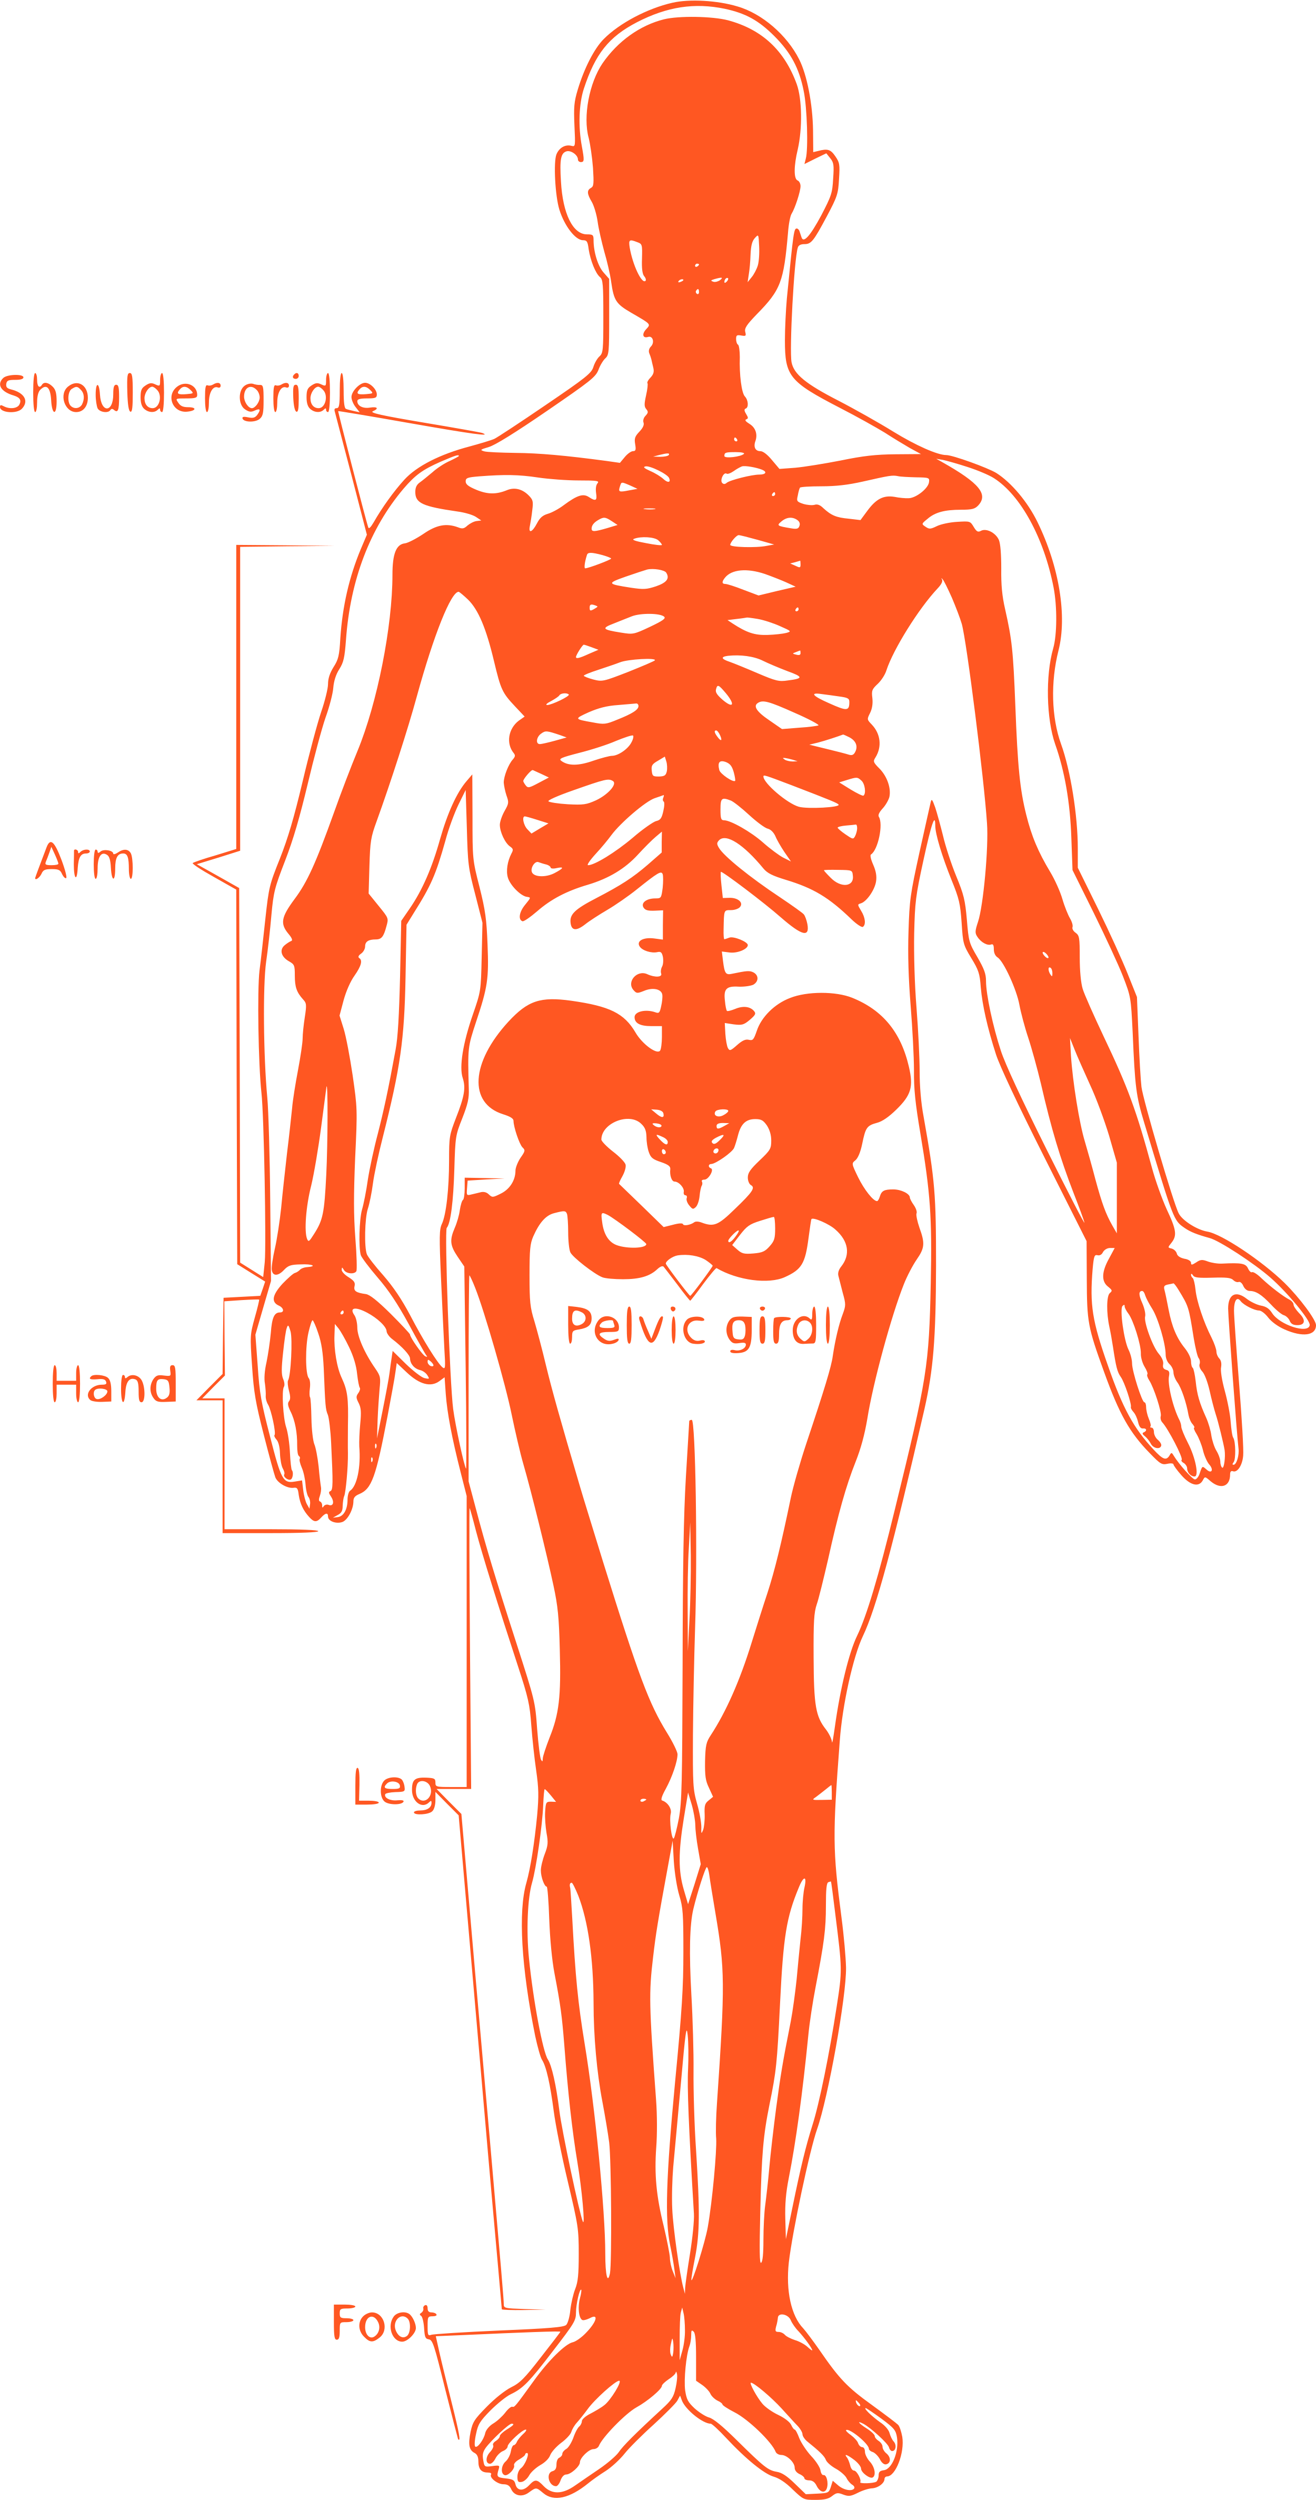 <?xml version="1.0" standalone="no"?>
<!DOCTYPE svg PUBLIC "-//W3C//DTD SVG 20010904//EN"
 "http://www.w3.org/TR/2001/REC-SVG-20010904/DTD/svg10.dtd">
<svg version="1.0" xmlns="http://www.w3.org/2000/svg"
 width="674pt" height="1280pt" viewBox="0 0 674 1280"
 preserveAspectRatio="xMidYMid meet">
<g transform="translate(0,1280) scale(0.1,-0.1)"
fill="#ff5722" stroke="none">
<path d="M3444 12786 c-128 -29 -272 -105 -352 -186 -48 -48 -100 -149 -133
-259 -19 -63 -21 -89 -17 -183 5 -106 5 -110 -14 -105 -32 9 -64 -9 -78 -43
-16 -39 -7 -213 15 -284 26 -83 82 -156 121 -156 20 0 24 -7 29 -47 9 -57 35
-123 58 -142 15 -12 17 -38 17 -201 0 -174 -1 -188 -20 -205 -11 -10 -25 -34
-31 -54 -10 -32 -37 -54 -246 -196 -129 -88 -246 -165 -261 -172 -15 -7 -72
-24 -127 -39 -152 -40 -271 -101 -334 -170 -53 -58 -115 -144 -157 -218 -16
-27 -25 -36 -28 -26 -11 30 -156 593 -154 595 2 1 165 -26 363 -61 319 -56
427 -71 375 -51 -8 3 -143 27 -299 53 -214 36 -278 50 -262 58 33 14 25 25
-14 19 -37 -6 -65 9 -65 33 0 10 14 14 50 14 43 0 50 3 50 20 0 26 -34 60 -60
60 -28 0 -70 -44 -70 -73 0 -13 9 -36 21 -51 l21 -27 -28 6 c-16 4 -35 8 -41
11 -9 2 -13 30 -13 94 0 53 -4 90 -10 90 -6 0 -10 -37 -10 -90 0 -75 -3 -90
-16 -90 -11 0 -13 -6 -9 -19 3 -11 41 -157 85 -324 l79 -305 -31 -73 c-60
-144 -94 -293 -105 -457 -5 -90 -10 -109 -35 -148 -19 -31 -28 -58 -28 -87 0
-22 -16 -87 -35 -142 -19 -56 -62 -216 -95 -356 -45 -189 -75 -290 -116 -394
-54 -135 -57 -146 -75 -310 -10 -93 -23 -213 -30 -265 -12 -102 -6 -479 10
-626 13 -112 25 -773 17 -866 l-8 -77 -59 37 -59 37 -2 959 -3 959 -108 61
-109 61 111 34 111 35 0 778 0 778 243 3 242 2 -252 3 -253 2 0 -778 0 -779
-107 -33 c-60 -17 -111 -35 -116 -39 -4 -4 45 -36 108 -71 l115 -65 2 -959 3
-959 72 -45 71 -44 -12 -36 -13 -37 -94 -5 -94 -5 -3 -195 -2 -195 -67 -67
-67 -68 67 0 67 0 0 -340 0 -340 245 0 c157 0 245 4 245 10 0 6 -87 10 -240
10 l-240 0 0 335 0 335 -57 0 -57 0 58 59 58 58 -2 190 -1 190 88 6 c48 3 89
4 90 3 2 -1 -8 -43 -22 -92 -24 -87 -25 -93 -14 -249 9 -137 18 -187 60 -352
27 -106 54 -204 59 -217 11 -29 61 -58 93 -54 19 3 23 -3 27 -37 7 -45 23 -79
53 -112 25 -28 39 -29 62 -3 22 24 35 26 35 5 0 -25 45 -40 76 -27 27 13 54
66 54 105 0 18 8 28 30 37 64 27 85 85 145 400 18 96 37 197 40 223 l7 48 52
-49 c65 -61 122 -76 166 -44 l27 20 6 -86 c7 -95 31 -224 77 -404 l30 -118 0
-745 0 -745 -80 0 c-77 0 -80 1 -80 23 0 20 -5 23 -47 25 -59 2 -73 -10 -73
-63 0 -61 52 -99 88 -63 9 9 12 9 12 -3 0 -24 -22 -39 -57 -39 -18 0 -33 -4
-33 -10 0 -16 77 -12 94 6 10 9 16 33 16 57 l0 42 59 -60 60 -60 76 -875 c74
-855 84 -971 125 -1427 11 -122 20 -224 20 -227 0 -3 51 -5 113 -4 l112 2
-107 3 c-106 4 -108 4 -108 27 0 21 -13 175 -70 826 -6 63 -41 467 -79 898
l-68 784 -64 64 -63 64 88 0 89 0 -6 721 c-3 397 -4 719 -2 717 2 -1 17 -55
33 -118 32 -121 113 -381 214 -689 54 -165 61 -197 69 -305 5 -67 16 -170 25
-231 13 -92 14 -129 5 -230 -14 -144 -34 -270 -55 -345 -43 -148 -26 -434 45
-785 12 -55 27 -110 35 -122 22 -34 42 -125 60 -263 9 -69 41 -231 72 -360 53
-224 56 -241 56 -370 0 -108 -4 -144 -18 -180 -10 -25 -21 -73 -25 -107 -3
-35 -13 -69 -21 -77 -12 -12 -84 -18 -345 -29 -181 -8 -338 -18 -347 -22 -16
-6 -18 -1 -18 44 0 48 1 51 26 51 14 0 23 4 19 10 -3 6 -15 10 -26 10 -13 0
-19 7 -19 21 0 12 -5 19 -12 16 -7 -2 -12 -10 -10 -17 2 -7 -3 -17 -10 -22
-10 -6 -10 -10 -1 -16 6 -4 13 -32 15 -62 3 -47 6 -55 24 -58 20 -3 28 -28 84
-255 35 -139 65 -254 66 -256 15 -17 7 28 -32 184 -25 99 -54 217 -64 262
l-18 81 142 6 c308 14 496 21 496 17 0 -2 -45 -61 -100 -131 -84 -109 -108
-132 -153 -154 -31 -16 -82 -56 -124 -99 -64 -65 -72 -78 -83 -129 -13 -65 -8
-93 21 -108 13 -7 19 -21 19 -43 0 -39 15 -57 48 -57 13 0 21 -4 17 -10 -10
-16 33 -50 63 -50 21 0 32 -7 40 -25 16 -35 57 -43 92 -16 36 26 36 26 72 -4
54 -46 135 -28 232 51 17 14 56 42 88 62 31 20 74 60 97 89 22 28 89 95 148
148 59 54 114 109 122 123 l14 26 9 -24 c17 -47 107 -120 148 -120 6 0 41 -32
78 -72 104 -111 196 -185 244 -199 28 -8 62 -30 98 -66 55 -52 56 -53 116 -53
46 0 68 5 86 20 22 17 29 18 57 7 27 -10 38 -9 74 9 23 12 55 22 71 23 32 1
66 26 66 48 0 7 6 13 13 13 44 0 91 122 78 203 -5 27 -14 55 -22 62 -8 8 -69
54 -135 102 -126 91 -165 132 -269 283 -33 47 -69 95 -81 108 -62 64 -90 193
-74 338 18 156 107 576 145 683 56 159 150 679 148 826 -1 50 -11 164 -23 255
-46 353 -46 418 -9 907 13 183 69 433 118 535 69 144 154 460 316 1165 45 200
58 355 59 733 0 365 -5 432 -64 764 -13 68 -20 155 -20 229 0 66 -7 213 -16
326 -10 125 -14 275 -12 381 4 162 7 190 48 378 41 188 60 242 60 174 0 -42
34 -155 83 -277 40 -98 45 -122 52 -220 7 -106 8 -112 49 -180 38 -62 44 -80
49 -150 8 -93 35 -211 78 -344 19 -59 111 -255 247 -525 l217 -431 1 -195 c1
-220 5 -244 89 -476 78 -216 131 -310 234 -415 54 -56 62 -60 90 -54 17 4 31
2 31 -3 0 -5 18 -30 41 -56 46 -52 89 -62 109 -26 11 21 11 21 41 -5 52 -43
99 -26 99 35 0 15 5 20 14 17 23 -9 49 30 53 80 3 27 -7 193 -21 370 -14 177
-26 344 -26 372 0 52 15 75 34 49 15 -20 70 -48 94 -48 11 0 32 -16 47 -36 17
-22 50 -46 84 -61 92 -41 161 -32 161 22 0 27 -83 139 -161 216 -116 113 -322
251 -396 263 -53 9 -128 57 -146 93 -27 50 -184 586 -191 648 -4 33 -11 150
-15 260 l-8 200 -48 120 c-26 66 -94 215 -151 331 l-104 211 0 99 c0 167 -37
400 -86 535 -49 136 -54 316 -13 478 45 176 4 429 -107 657 -50 103 -134 203
-211 252 -44 27 -224 92 -257 92 -45 0 -157 50 -271 120 -71 44 -197 115 -280
158 -168 86 -229 136 -241 197 -12 63 13 530 32 587 3 12 15 18 33 18 36 0 47
14 116 143 53 100 58 114 62 190 5 75 3 85 -19 117 -24 35 -39 40 -88 27 l-25
-6 -1 112 c-2 135 -31 284 -71 363 -63 125 -191 235 -316 271 -102 31 -247 39
-333 19z m268 -31 c107 -23 173 -59 254 -140 84 -84 127 -164 150 -280 18 -84
24 -301 11 -347 l-7 -28 56 28 56 27 20 -25 c18 -22 20 -35 15 -105 -4 -74 -9
-88 -61 -188 -57 -106 -91 -144 -101 -112 -3 8 -7 22 -10 30 -2 8 -9 15 -14
15 -15 0 -17 -12 -51 -358 -5 -56 -10 -153 -10 -214 0 -184 22 -212 281 -346
86 -44 189 -102 230 -127 40 -26 98 -61 129 -79 l57 -31 -131 -1 c-102 -1
-164 -8 -281 -32 -82 -16 -187 -33 -232 -37 l-81 -6 -38 45 c-24 29 -46 46
-60 46 -26 0 -36 22 -25 52 12 34 1 69 -31 88 -19 12 -25 19 -16 23 11 4 11 8
-1 28 -10 16 -10 24 -2 27 16 5 14 43 -4 62 -17 18 -29 111 -26 202 0 31 -4
60 -9 63 -6 3 -10 17 -10 29 0 20 4 22 27 18 23 -4 25 -2 20 18 -5 19 6 36 59
91 123 125 138 166 160 419 3 41 11 84 18 95 18 29 46 115 46 142 0 13 -7 26
-15 29 -20 8 -20 73 1 160 24 106 22 256 -5 332 -63 174 -178 281 -352 328
-80 21 -253 24 -329 5 -123 -31 -236 -112 -314 -225 -68 -100 -101 -273 -71
-382 8 -32 18 -101 22 -153 5 -81 4 -95 -10 -103 -22 -12 -21 -30 4 -72 11
-19 25 -65 30 -102 5 -37 21 -105 34 -153 14 -47 30 -116 35 -153 14 -98 25
-114 104 -160 102 -59 100 -57 75 -84 -23 -25 -17 -48 11 -39 24 7 34 -30 13
-50 -9 -10 -12 -22 -8 -33 4 -9 9 -24 11 -32 2 -8 6 -28 10 -43 5 -21 1 -34
-15 -51 -12 -12 -18 -25 -15 -28 3 -4 0 -31 -7 -62 -10 -45 -10 -58 1 -71 11
-13 10 -19 -4 -34 -10 -10 -14 -25 -10 -35 4 -11 -3 -27 -21 -46 -23 -24 -27
-35 -22 -64 5 -29 3 -36 -11 -36 -9 0 -28 -13 -42 -30 l-25 -30 -70 10 c-210
28 -344 40 -465 41 -74 1 -146 4 -160 8 -23 7 -21 9 23 22 32 9 135 73 297
184 226 155 250 174 265 211 8 23 25 50 35 59 19 17 20 32 20 213 l0 194 -29
33 c-29 33 -51 105 -51 165 0 27 -3 30 -34 30 -72 0 -124 106 -133 271 -7 112
-1 145 28 154 22 7 59 -18 59 -42 0 -7 7 -13 15 -13 18 0 18 10 5 81 -19 101
-15 217 10 294 59 180 128 266 272 341 155 80 295 101 450 69z m169 -1315 c-6
-19 -20 -46 -32 -60 l-20 -25 6 40 c4 22 8 68 9 102 2 45 8 69 22 84 19 21 19
21 22 -42 2 -35 -1 -80 -7 -99z m-617 120 c25 -9 26 -12 24 -84 -2 -50 2 -79
11 -90 8 -9 11 -20 7 -24 -19 -18 -66 82 -81 171 -6 40 -2 43 39 27z m316
-114 c0 -3 -4 -8 -10 -11 -5 -3 -10 -1 -10 4 0 6 5 11 10 11 6 0 10 -2 10 -4z
m107 -81 c-11 -7 -26 -11 -35 -7 -14 5 -12 7 8 13 39 11 46 9 27 -6z m35 -7
c-7 -7 -12 -8 -12 -2 0 14 12 26 19 19 2 -3 -1 -11 -7 -17z m-222 8 c0 -2 -7
-7 -16 -10 -8 -3 -12 -2 -9 4 6 10 25 14 25 6z m80 -62 c0 -8 -5 -12 -10 -9
-6 4 -8 11 -5 16 9 14 15 11 15 -7z m-1684 -501 c17 -17 16 -18 -20 -21 -45
-4 -54 2 -36 23 16 20 35 19 56 -2z m1879 -253 c3 -5 1 -10 -4 -10 -6 0 -11 5
-11 10 0 6 2 10 4 10 3 0 8 -4 11 -10z m35 -74 c-15 -15 -100 -25 -100 -11 0
18 5 20 59 20 30 0 46 -4 41 -9z m-385 -6 c-3 -5 -23 -9 -43 -9 l-37 1 30 8
c44 11 57 11 50 0z m-1075 -5 c0 -2 -21 -13 -46 -25 -26 -11 -66 -37 -89 -58
-24 -20 -53 -44 -66 -53 -15 -11 -22 -25 -22 -48 0 -57 36 -74 216 -100 38 -5
81 -18 95 -28 l27 -18 -25 -3 c-14 -2 -34 -13 -46 -23 -17 -16 -26 -18 -48 -9
-60 22 -110 13 -178 -34 -36 -24 -78 -46 -94 -48 -45 -5 -64 -53 -64 -161 0
-264 -78 -658 -179 -902 -32 -77 -86 -218 -120 -314 -94 -262 -137 -357 -202
-444 -69 -93 -75 -126 -32 -178 18 -21 23 -34 15 -37 -6 -2 -21 -11 -33 -21
-29 -23 -20 -60 21 -83 28 -16 30 -21 30 -73 0 -59 9 -85 42 -122 18 -19 19
-27 9 -92 -6 -38 -11 -87 -11 -108 0 -22 -11 -95 -24 -164 -13 -68 -27 -155
-30 -194 -4 -38 -15 -142 -26 -230 -10 -88 -24 -214 -30 -280 -7 -66 -21 -159
-32 -207 -11 -48 -18 -97 -16 -110 4 -33 32 -33 62 -1 22 23 34 28 86 29 59 3
87 -10 33 -14 -16 -1 -33 -8 -38 -15 -6 -6 -17 -13 -25 -15 -8 -2 -36 -27 -63
-55 -53 -58 -59 -94 -19 -112 25 -11 30 -35 6 -35 -29 0 -41 -25 -47 -105 -4
-44 -14 -111 -22 -150 -10 -43 -13 -85 -8 -110 3 -22 5 -50 4 -62 -1 -12 4
-32 12 -45 16 -26 42 -147 33 -156 -3 -3 1 -13 10 -23 10 -11 17 -38 18 -71 1
-29 7 -63 14 -76 7 -12 11 -26 8 -31 -8 -12 21 -34 34 -26 10 6 14 38 5 47 -3
3 -8 44 -10 90 -2 47 -11 105 -19 129 -16 47 -24 188 -12 208 5 7 3 25 -4 41
-9 22 -9 53 0 135 6 58 14 115 19 126 6 18 9 16 19 -18 11 -39 2 -228 -13
-252 -3 -6 -1 -29 5 -52 8 -30 8 -44 0 -54 -8 -10 -6 -23 8 -52 23 -45 35
-109 34 -175 0 -26 3 -50 9 -53 5 -4 7 -10 4 -15 -3 -4 2 -25 11 -46 9 -20 17
-59 19 -86 2 -28 9 -56 15 -63 6 -8 10 -24 8 -37 l-3 -23 -13 23 c-7 12 -16
45 -19 72 l-6 50 -37 -6 c-60 -10 -70 8 -127 231 -45 173 -54 222 -63 360
l-12 161 40 138 40 137 -4 412 c-2 227 -9 464 -15 527 -20 213 -23 573 -6 695
9 61 21 168 27 239 11 119 16 139 71 281 42 109 74 220 115 391 31 131 72 284
91 339 20 55 38 124 40 154 3 35 14 69 31 95 22 35 27 58 34 150 22 307 123
571 295 774 60 70 97 97 190 138 77 33 93 38 93 29z m2605 -56 c50 -16 110
-41 135 -57 137 -87 257 -307 306 -560 19 -98 18 -243 -2 -312 -40 -140 -35
-360 10 -490 49 -138 77 -300 83 -480 l6 -165 108 -218 c59 -120 127 -266 150
-325 41 -106 41 -108 50 -287 12 -285 18 -327 59 -463 152 -504 150 -500 208
-540 29 -20 62 -33 127 -51 50 -13 229 -130 312 -203 87 -76 204 -218 201
-243 -7 -47 -155 1 -193 62 -15 23 -30 33 -57 38 -21 4 -54 20 -73 35 -56 44
-95 23 -95 -50 0 -45 45 -651 53 -715 5 -35 -10 -85 -25 -85 -7 0 -7 4 0 13
12 14 11 106 -2 126 -5 7 -10 43 -13 80 -2 36 -16 108 -30 159 -15 55 -23 105
-19 122 3 19 0 34 -9 44 -8 8 -15 24 -15 36 0 11 -11 43 -25 71 -40 78 -76
186 -82 245 -3 30 -10 57 -14 60 -5 3 -9 11 -9 17 0 7 4 6 10 -3 7 -12 28 -14
100 -12 70 2 94 0 106 -12 8 -8 20 -13 28 -10 7 3 18 -6 24 -21 7 -15 20 -25
32 -25 32 0 61 -18 110 -70 25 -27 54 -51 65 -54 11 -3 25 -16 30 -28 7 -17
18 -23 40 -23 40 0 44 27 8 62 -15 16 -28 35 -28 43 0 8 -9 19 -20 25 -32 16
-96 65 -142 108 -22 22 -45 37 -51 33 -5 -3 -14 6 -20 19 -12 26 -33 30 -134
25 -21 -1 -53 4 -72 11 -29 11 -38 10 -60 -5 -22 -14 -26 -14 -26 -2 0 9 -14
18 -34 21 -22 5 -36 14 -39 27 -3 11 -15 22 -26 25 -21 5 -21 5 -1 30 29 37
25 66 -25 172 -24 53 -58 148 -75 211 -80 295 -123 412 -247 672 -51 108 -100
218 -108 245 -9 30 -15 91 -15 160 0 103 -2 113 -21 127 -12 8 -19 21 -16 29
3 8 -3 28 -13 45 -10 17 -28 61 -39 99 -11 38 -39 100 -62 138 -62 103 -96
184 -123 293 -32 128 -44 243 -56 562 -11 278 -17 335 -52 490 -16 69 -21 126
-20 209 0 74 -4 126 -12 146 -16 37 -65 62 -92 47 -15 -8 -22 -5 -37 20 -18
30 -19 30 -85 26 -37 -2 -84 -12 -104 -22 -33 -16 -39 -16 -58 -3 -21 14 -21
15 10 40 39 34 88 47 172 47 56 0 71 4 88 22 53 57 5 115 -183 221 l-32 18 35
-6 c19 -4 76 -20 125 -36z m-1528 -57 c10 -23 -7 -26 -30 -4 -12 11 -42 30
-66 40 -33 15 -39 21 -25 24 22 5 114 -40 121 -60z m476 43 c27 -11 20 -25
-14 -25 -39 0 -150 -28 -167 -42 -9 -8 -16 -8 -23 -1 -13 13 7 57 22 48 5 -4
21 2 37 13 15 11 34 21 42 24 15 5 73 -5 103 -17z m-1147 -40 c54 -8 148 -15
208 -15 96 0 107 -2 96 -15 -8 -9 -10 -29 -7 -50 6 -39 -2 -43 -37 -20 -29 19
-59 10 -128 -41 -26 -20 -64 -40 -83 -45 -26 -8 -40 -20 -55 -49 -24 -46 -45
-54 -36 -12 3 15 9 50 12 79 6 46 4 54 -19 77 -33 33 -73 42 -111 26 -54 -22
-98 -22 -156 2 -41 17 -55 28 -55 43 0 18 9 21 70 26 130 10 201 9 301 -6z
m1935 1 c68 -1 70 -2 67 -25 -4 -32 -66 -81 -104 -82 -16 -1 -49 2 -73 7 -56
9 -94 -10 -140 -73 l-34 -46 -59 7 c-66 6 -90 17 -130 53 -18 18 -32 23 -47
18 -12 -3 -37 -1 -57 5 -33 11 -35 14 -28 43 3 18 8 35 11 40 2 4 51 7 109 7
76 0 136 7 212 24 137 31 152 34 181 28 12 -3 54 -5 92 -6z m-1463 -42 l37
-17 -44 -8 c-51 -10 -55 -8 -46 20 8 25 6 25 53 5z m742 -44 c0 -5 -5 -10 -11
-10 -5 0 -7 5 -4 10 3 6 8 10 11 10 2 0 4 -4 4 -10z m-617 -77 c-13 -2 -35 -2
-50 0 -16 2 -5 4 22 4 28 0 40 -2 28 -4z m-219 -62 l29 -19 -53 -16 c-65 -19
-80 -20 -80 -3 0 17 12 32 35 45 27 16 36 15 69 -7z m950 6 c11 -8 15 -19 10
-31 -5 -14 -14 -16 -43 -11 -72 12 -74 14 -49 35 27 23 57 25 82 7z m-204
-101 l85 -24 -39 -7 c-54 -11 -186 -7 -186 5 0 13 32 50 43 50 7 0 50 -11 97
-24z m-508 -3 c10 -9 18 -19 18 -23 0 -4 -36 0 -81 9 -55 10 -75 17 -62 22 35
14 106 10 125 -8z m-287 -75 c25 -7 45 -15 45 -18 0 -6 -117 -50 -133 -50 -6
0 -3 31 9 68 4 15 22 15 79 0z m1015 -48 c0 -18 -3 -18 -26 -7 l-27 12 24 6
c13 4 25 7 27 8 1 1 2 -8 2 -19z m-688 -42 c19 -30 3 -51 -52 -70 -49 -16 -63
-17 -130 -7 -122 19 -123 22 -24 57 49 17 98 33 109 36 31 7 88 -2 97 -16z
m506 -7 c31 -11 80 -30 107 -42 l50 -23 -95 -22 -95 -23 -77 29 c-43 17 -84
30 -93 30 -18 0 -19 11 -2 32 34 43 113 50 205 19z m957 -121 c20 -47 43 -107
51 -135 25 -90 114 -793 129 -1020 9 -123 -19 -425 -46 -505 -16 -48 -16 -58
-3 -77 18 -28 51 -46 70 -39 10 4 14 -3 14 -24 0 -19 7 -34 19 -42 31 -19 98
-165 112 -243 7 -38 27 -114 45 -168 18 -54 47 -160 65 -235 54 -234 97 -378
168 -562 27 -69 52 -136 55 -150 3 -14 -84 155 -194 375 -129 259 -212 437
-234 505 -41 125 -76 289 -76 356 0 38 -9 62 -44 123 -43 73 -45 81 -54 191
-9 101 -15 128 -55 225 -25 61 -55 153 -67 205 -13 52 -31 118 -40 145 -16 45
-19 47 -24 25 -3 -14 -29 -128 -57 -255 -47 -215 -51 -242 -56 -405 -4 -119 0
-241 11 -380 9 -112 17 -261 17 -330 -1 -97 7 -170 33 -325 51 -304 60 -426
53 -765 -9 -426 -18 -482 -184 -1159 -84 -345 -145 -547 -193 -646 -42 -86
-87 -272 -114 -466 -8 -57 -14 -92 -15 -78 -1 14 -15 43 -31 64 -52 66 -62
120 -63 368 -1 186 2 230 16 272 10 28 35 131 58 230 52 235 92 377 141 500
27 68 46 138 60 220 29 184 124 531 187 689 16 41 46 98 66 127 41 59 43 83
14 163 -11 32 -18 65 -15 73 4 8 -3 27 -14 43 -11 15 -20 33 -20 38 0 20 -45
42 -85 42 -47 0 -60 -7 -69 -37 -4 -13 -10 -23 -14 -23 -20 0 -66 59 -97 122
-34 70 -34 71 -14 87 13 11 26 41 35 85 17 83 24 93 76 107 27 7 60 30 98 67
77 75 89 117 65 220 -41 177 -134 290 -290 353 -84 34 -232 34 -319 -1 -79
-30 -147 -98 -170 -168 -16 -46 -20 -51 -41 -46 -16 4 -33 -3 -60 -27 -34 -30
-38 -31 -47 -15 -5 9 -11 42 -13 72 l-3 56 46 -7 c42 -5 51 -3 82 23 29 25 33
32 22 45 -20 24 -57 28 -97 11 -20 -8 -39 -13 -42 -10 -3 3 -8 25 -10 50 -8
63 7 78 71 74 28 -1 61 4 74 10 28 16 29 48 1 63 -20 10 -33 9 -110 -7 -32 -7
-38 1 -46 65 l-6 49 40 -5 c39 -5 93 17 93 38 0 17 -74 47 -95 38 -11 -4 -22
-8 -25 -8 -3 -1 -5 23 -4 52 2 100 1 97 38 97 18 0 39 7 46 16 19 22 -10 48
-54 47 l-34 -1 -7 65 c-4 35 -5 66 -3 69 6 5 222 -158 307 -233 108 -94 149
-105 136 -34 -4 20 -12 42 -18 49 -5 7 -60 46 -121 87 -154 102 -290 212 -314
254 -12 20 -11 26 1 39 36 36 125 -21 227 -145 20 -24 46 -37 115 -58 142 -43
220 -90 337 -203 25 -24 51 -41 57 -38 17 11 13 48 -9 83 -19 32 -19 32 0 38
30 10 71 70 77 113 4 27 -1 53 -15 85 -12 27 -17 49 -11 52 36 23 64 156 40
193 -5 9 2 23 20 43 15 16 30 43 34 58 10 45 -12 107 -51 146 -32 32 -33 37
-20 57 34 55 26 121 -19 168 -25 26 -25 27 -9 59 11 22 15 48 12 76 -5 39 -2
46 28 74 18 17 38 48 44 69 35 107 165 316 262 419 19 20 27 36 23 45 -5 9 -5
10 2 3 6 -5 27 -48 48 -95z m-2478 -10 c53 -52 93 -147 133 -315 35 -146 42
-162 108 -232 l49 -52 -30 -21 c-54 -41 -66 -117 -26 -166 9 -11 8 -18 -4 -32
-23 -25 -47 -87 -47 -119 1 -15 7 -45 14 -66 13 -36 12 -41 -10 -80 -13 -23
-24 -55 -24 -70 0 -37 27 -94 52 -111 17 -12 18 -17 7 -37 -20 -39 -28 -88
-18 -122 11 -39 65 -94 97 -99 22 -3 22 -3 -8 -40 -31 -37 -37 -77 -14 -85 7
-2 40 21 75 51 71 62 151 104 260 136 107 32 190 82 256 154 32 35 73 76 91
91 l32 27 -1 -54 0 -53 -72 -63 c-77 -66 -133 -103 -264 -171 -108 -56 -135
-82 -131 -124 4 -43 29 -46 76 -9 20 16 71 49 112 73 41 24 109 71 150 104
110 88 127 98 134 79 3 -9 3 -40 0 -70 -7 -53 -8 -54 -38 -54 -45 0 -75 -23
-60 -47 9 -14 23 -17 56 -16 l44 2 -1 -75 0 -75 -45 6 c-55 7 -92 -13 -74 -41
13 -21 60 -36 91 -29 17 4 23 -1 28 -24 3 -17 2 -39 -4 -50 -6 -11 -8 -27 -5
-35 8 -20 -32 -22 -71 -4 -53 24 -108 -40 -70 -82 15 -17 19 -17 52 -4 46 20
91 10 95 -19 2 -12 -1 -39 -6 -60 -7 -33 -11 -37 -30 -30 -49 17 -106 4 -106
-25 0 -31 28 -46 86 -46 l54 0 0 -56 c0 -30 -4 -61 -9 -69 -15 -23 -91 32
-126 92 -58 99 -132 135 -329 163 -158 22 -222 1 -322 -107 -193 -210 -205
-418 -28 -474 38 -12 54 -22 54 -34 0 -31 30 -120 46 -136 15 -14 14 -19 -10
-53 -14 -21 -26 -51 -26 -66 0 -50 -30 -96 -76 -118 -40 -20 -43 -20 -60 -4
-11 11 -25 15 -40 12 -13 -3 -36 -9 -50 -12 -24 -6 -25 -5 -22 32 l3 39 95 6
95 5 -102 2 -103 2 0 -54 c0 -30 -4 -57 -9 -60 -5 -3 -12 -26 -16 -52 -3 -25
-15 -66 -26 -91 -27 -63 -24 -90 15 -148 l34 -50 7 -520 c4 -286 4 -518 2
-515 -9 9 -55 221 -66 305 -17 127 -45 913 -33 928 20 23 34 134 39 302 5 166
6 172 41 260 28 72 35 102 33 150 -6 212 -5 214 37 342 60 179 66 222 59 397
-5 129 -11 174 -41 294 -36 140 -36 143 -36 359 l-1 218 -29 -34 c-51 -59 -98
-164 -136 -297 -41 -147 -91 -262 -155 -355 l-44 -64 -6 -285 c-5 -199 -11
-312 -23 -375 -39 -213 -60 -308 -91 -430 -19 -71 -42 -177 -51 -235 -8 -58
-22 -127 -30 -154 -14 -50 -18 -192 -6 -233 4 -12 43 -64 86 -114 57 -66 102
-134 159 -238 43 -80 84 -152 89 -159 8 -9 7 -11 -3 -7 -15 6 -79 97 -79 112
0 4 -45 52 -99 106 -69 68 -107 98 -127 101 -51 7 -64 16 -58 41 4 18 -2 27
-30 45 -20 12 -36 29 -36 38 1 15 2 15 11 0 11 -20 54 -24 64 -7 4 5 2 82 -5
169 -9 120 -9 220 -1 412 12 248 11 256 -13 423 -14 94 -34 200 -46 238 l-21
67 21 79 c13 47 35 97 56 126 35 50 42 79 23 90 -6 5 -3 13 10 22 12 8 21 25
21 37 0 25 17 36 55 36 29 0 40 14 54 67 12 42 11 42 -40 105 l-51 63 4 140
c4 128 7 148 37 230 71 196 162 478 206 640 87 316 175 535 214 535 3 0 25
-18 48 -40z m663 -36 c0 -2 -9 -8 -20 -14 -17 -9 -20 -8 -20 9 0 14 5 18 20
14 11 -3 20 -7 20 -9z m1030 -14 c0 -5 -5 -10 -11 -10 -5 0 -7 5 -4 10 3 6 8
10 11 10 2 0 4 -4 4 -10z m-688 -38 c9 -9 -9 -21 -74 -52 -83 -39 -86 -39
-148 -29 -95 15 -101 22 -38 46 29 12 71 28 93 37 45 18 148 17 167 -2z m478
-11 c30 -5 82 -22 115 -37 59 -26 60 -27 31 -35 -16 -4 -59 -9 -95 -10 -66 -2
-106 11 -181 60 l-24 16 49 6 c28 3 50 7 50 7 0 1 25 -2 55 -7z m-850 -145
l35 -13 -49 -21 c-50 -23 -66 -26 -66 -16 0 10 34 64 40 63 3 0 21 -6 40 -13z
m1070 -30 c0 -10 -7 -12 -22 -8 -21 5 -21 6 -2 13 10 4 20 8 22 8 1 1 2 -5 2
-13z m-193 -39 c26 -13 83 -37 125 -53 83 -30 83 -38 3 -48 -45 -7 -61 -3
-155 37 -58 25 -122 51 -142 58 -45 15 -48 26 -10 31 64 7 133 -2 179 -25z
m-553 2 c-2 -4 -64 -30 -136 -59 -129 -50 -133 -51 -180 -39 -26 7 -48 16 -48
19 0 4 33 17 73 30 39 13 90 30 113 39 41 16 187 24 178 10z m364 -169 c48
-58 38 -79 -15 -35 -30 26 -40 40 -36 55 7 28 13 25 51 -20z m-805 -6 c8 -8
-88 -54 -111 -54 -10 1 0 10 20 20 20 11 40 24 43 30 7 11 38 14 48 4z m1385
-10 c44 -6 52 -10 52 -28 0 -47 -12 -48 -103 -7 -87 38 -102 57 -37 47 19 -2
59 -8 88 -12z m-230 -83 c74 -32 129 -62 124 -65 -6 -3 -50 -9 -99 -12 l-88
-7 -65 45 c-65 44 -84 73 -58 89 25 16 54 9 186 -50z m-798 34 c0 -19 -31 -39
-109 -70 -58 -24 -67 -25 -124 -14 -97 17 -97 18 -22 52 51 22 92 33 150 37
44 4 86 7 93 8 6 1 12 -5 12 -13z m-401 -149 l33 -12 -61 -17 c-33 -9 -68 -17
-76 -17 -23 0 -18 37 7 54 22 16 28 15 97 -8z m819 -1 c13 -29 5 -33 -14 -7
-15 20 -18 32 -6 32 5 0 14 -11 20 -25z m-454 -36 c-17 -34 -68 -69 -100 -69
-11 0 -54 -11 -95 -25 -77 -27 -129 -27 -164 -1 -15 11 -2 17 91 41 60 15 145
42 188 61 44 18 83 31 88 28 4 -3 1 -19 -8 -35z m1116 26 c34 -18 45 -46 30
-75 -8 -16 -17 -19 -33 -14 -12 4 -62 17 -112 29 l-90 22 45 11 c35 9 102 31
128 41 2 0 16 -6 32 -14z m-935 -175 c-5 -21 -12 -25 -40 -26 -31 0 -34 2 -37
30 -3 26 2 34 32 51 l35 21 8 -26 c4 -14 5 -36 2 -50z m645 60 l25 -8 -25 -1
c-14 0 -32 4 -40 9 -13 9 -13 10 0 9 8 -1 26 -5 40 -9z m-302 -64 c6 -22 9
-42 7 -44 -9 -10 -76 35 -81 55 -10 40 1 53 34 41 22 -9 31 -21 40 -52z m-985
-9 l38 -18 -53 -28 c-47 -25 -54 -27 -65 -13 -7 9 -13 19 -13 23 0 11 42 60
49 56 3 -1 23 -11 44 -20z m1280 -57 c208 -80 237 -92 242 -100 9 -14 -157
-23 -203 -11 -59 16 -182 121 -182 155 0 10 6 8 143 -44z m359 23 c18 -16 25
-67 10 -77 -4 -2 -33 12 -66 32 l-58 36 39 12 c52 16 54 16 75 -3z m-1273 -2
c24 -15 -25 -70 -87 -99 -49 -22 -64 -24 -144 -20 -49 3 -94 10 -99 15 -5 5
43 27 123 55 170 60 184 63 207 49z m-705 -581 l37 -145 -4 -175 c-4 -175 -4
-175 -45 -294 -51 -147 -71 -269 -52 -326 16 -50 9 -93 -35 -205 -33 -86 -35
-95 -35 -215 0 -148 -15 -281 -37 -327 -13 -28 -14 -63 -4 -285 6 -139 14
-300 17 -358 6 -95 5 -103 -10 -91 -25 21 -98 137 -165 266 -44 83 -86 145
-138 205 -42 47 -79 95 -84 108 -14 36 -11 184 5 233 8 24 20 82 26 129 6 47
29 153 50 235 91 360 111 502 117 820 l5 270 37 60 c89 141 113 196 162 370
16 61 47 144 67 185 l37 75 6 -195 c5 -184 7 -203 43 -340z m963 495 c-4 -8
-2 -17 2 -19 5 -3 4 -25 -2 -50 -8 -36 -15 -45 -36 -50 -14 -3 -69 -41 -121
-86 -89 -75 -195 -140 -228 -140 -8 0 9 25 39 58 29 31 65 75 81 97 46 62 174
172 221 188 23 8 44 15 46 16 2 0 1 -6 -2 -14z m346 -14 c13 -5 55 -38 94 -74
38 -35 81 -67 95 -70 16 -4 30 -19 39 -38 7 -18 28 -54 46 -81 l34 -49 -40 20
c-21 11 -68 46 -103 77 -62 55 -166 114 -200 114 -15 0 -18 9 -18 55 0 59 6
64 53 46z m-991 -99 l57 -18 -44 -26 -43 -26 -21 22 c-20 21 -29 66 -13 66 4
0 33 -8 64 -18z m1638 -43 c0 -11 -5 -29 -10 -39 -10 -19 -12 -18 -50 8 -22
15 -39 30 -40 34 0 4 19 9 43 11 23 2 45 4 50 5 4 1 7 -7 7 -19z m-1594 -185
c13 -3 24 -11 24 -16 0 -5 13 -7 30 -3 42 9 37 -1 -11 -26 -45 -23 -106 -20
-115 6 -8 21 15 57 33 51 8 -3 26 -9 39 -12z m1572 -58 c7 -57 -61 -64 -113
-11 -19 19 -35 36 -35 39 0 2 33 3 73 2 72 -1 72 -1 75 -30z m1002 -418 c0 -6
-7 -5 -15 2 -8 7 -15 17 -15 22 0 6 7 5 15 -2 8 -7 15 -17 15 -22z m20 -81 c0
-18 -2 -19 -10 -7 -13 20 -13 43 0 35 6 -3 10 -16 10 -28z m193 -572 c31 -66
74 -183 97 -259 l40 -139 0 -181 0 -181 -23 40 c-34 60 -53 112 -87 237 -16
62 -41 150 -54 194 -28 92 -62 303 -71 439 l-5 90 24 -60 c13 -33 49 -114 79
-180z m-3912 -460 c-10 -199 -17 -232 -63 -304 -24 -38 -28 -42 -35 -25 -16
38 -6 169 21 274 14 58 37 193 51 300 14 107 26 199 27 205 8 36 7 -293 -1
-450z m1727 313 c5 -24 -10 -23 -39 2 l-24 20 30 -2 c19 -2 31 -9 33 -20z
m332 14 c0 -5 -11 -15 -25 -22 -27 -15 -54 -2 -41 19 8 13 66 15 66 3z m-445
-67 c19 -18 25 -35 26 -67 0 -24 5 -58 12 -77 10 -29 20 -37 62 -51 38 -13 49
-22 48 -36 -4 -32 7 -64 22 -64 22 0 51 -33 47 -53 -2 -9 2 -17 8 -17 7 0 10
-7 7 -15 -3 -7 2 -24 13 -37 17 -21 20 -21 34 -8 9 9 17 34 19 56 2 23 7 46
11 53 4 6 4 16 1 21 -3 6 2 10 13 10 21 0 51 52 33 58 -15 5 -14 22 2 22 23 1
108 60 117 83 5 12 14 41 20 65 15 58 41 82 88 82 31 0 41 -6 60 -33 14 -22
22 -48 22 -77 0 -41 -4 -49 -60 -102 -47 -45 -60 -63 -60 -87 0 -17 7 -34 16
-39 23 -13 10 -34 -84 -124 -84 -82 -106 -91 -168 -68 -15 6 -31 7 -38 2 -18
-14 -55 -21 -58 -10 -2 6 -22 5 -51 -3 l-48 -12 -112 109 c-62 60 -114 110
-116 112 -3 1 5 19 17 40 12 22 19 47 16 59 -3 12 -32 42 -65 67 -32 25 -59
53 -59 61 0 85 144 142 205 80z m103 -10 c-3 -12 -29 -8 -43 7 -7 6 -1 8 18 6
15 -2 26 -7 25 -13z m322 0 c-32 -18 -40 -18 -40 0 0 10 10 15 33 15 l32 -1
-25 -14z m-315 -57 c14 -6 25 -17 25 -25 0 -20 -14 -16 -40 12 -26 28 -23 31
15 13z m292 -15 c-20 -20 -30 -24 -38 -16 -8 8 -4 15 17 27 44 23 52 19 21
-11z m-277 -64 c0 -5 -4 -9 -10 -9 -5 0 -10 7 -10 16 0 8 5 12 10 9 6 -3 10
-10 10 -16z m270 13 c0 -13 -12 -22 -22 -16 -10 6 -1 24 13 24 5 0 9 -4 9 -8z
m-776 -328 c3 -9 6 -51 6 -94 0 -44 5 -89 11 -102 11 -25 123 -112 164 -128
15 -6 62 -10 106 -10 85 0 137 15 176 52 14 13 27 18 32 12 4 -5 36 -46 70
-91 34 -46 64 -83 66 -83 2 0 32 38 66 85 35 47 66 84 69 82 107 -63 267 -84
350 -46 86 39 104 69 121 200 7 52 13 95 15 97 8 11 92 -25 123 -54 67 -59 77
-128 30 -188 -14 -17 -19 -35 -15 -49 3 -12 13 -51 22 -86 17 -60 16 -66 0
-110 -19 -49 -39 -133 -51 -215 -7 -53 -43 -171 -135 -446 -32 -96 -68 -222
-80 -280 -48 -232 -82 -371 -119 -485 -22 -66 -58 -180 -81 -254 -61 -198
-132 -357 -210 -476 -23 -35 -27 -51 -29 -132 -1 -76 2 -100 20 -137 l21 -46
-23 -19 c-19 -15 -22 -26 -20 -72 1 -30 -3 -66 -8 -79 -9 -22 -10 -21 -9 15 0
22 -9 76 -22 120 -21 74 -22 97 -21 350 1 148 6 396 11 550 13 379 2 1065 -17
1065 -7 0 -13 -3 -13 -7 0 -5 -8 -132 -17 -283 -12 -202 -16 -458 -17 -965 -2
-612 -4 -701 -19 -785 -10 -52 -22 -99 -26 -103 -11 -11 -24 93 -16 126 7 25
-15 59 -44 68 -8 3 -1 24 19 60 33 61 60 140 60 177 0 12 -24 62 -54 110 -93
151 -144 287 -328 877 -49 160 -103 333 -118 385 -102 346 -143 492 -174 620
-19 80 -46 181 -59 225 -22 70 -25 100 -25 235 0 132 3 162 19 199 31 70 64
108 106 119 54 14 60 14 67 -4z m209 -5 c36 -19 197 -140 197 -149 0 -22 -96
-25 -150 -6 -42 15 -68 55 -76 119 -7 50 -5 53 29 36z m857 -69 c0 -51 -4 -64
-28 -91 -24 -27 -37 -33 -83 -37 -48 -4 -59 -1 -82 19 l-27 24 40 52 c35 45
49 55 103 72 34 11 65 20 70 20 4 1 7 -26 7 -59z m-202 -40 c-20 -28 -38 -39
-38 -23 0 10 42 53 52 53 5 0 -1 -13 -14 -30z m1912 -114 c-38 -68 -40 -117
-5 -144 22 -18 23 -21 9 -33 -17 -14 -18 -101 -2 -174 5 -22 13 -67 18 -100
16 -105 22 -129 40 -155 19 -26 56 -138 52 -154 -2 -5 5 -17 14 -27 9 -10 19
-33 23 -51 5 -22 13 -33 24 -32 20 2 23 -12 5 -20 -9 -3 -8 -9 6 -20 10 -8 24
-26 30 -38 12 -24 47 -31 53 -11 3 7 -5 20 -16 30 -12 9 -21 28 -21 40 0 13
-5 23 -12 23 -6 0 -9 3 -6 6 4 3 0 21 -8 39 -8 19 -14 46 -14 60 0 14 -4 25
-9 25 -12 0 -63 159 -63 199 0 19 -8 50 -18 70 -24 48 -46 209 -31 224 8 8 11
8 11 -2 0 -7 9 -24 19 -37 25 -32 65 -159 64 -204 -1 -19 8 -50 19 -68 11 -18
18 -36 14 -39 -3 -4 1 -17 10 -31 24 -37 65 -164 59 -183 -3 -9 0 -23 7 -31
31 -33 109 -184 100 -193 -4 -3 1 -11 11 -16 9 -6 17 -18 17 -27 0 -22 19 -42
38 -42 24 0 5 97 -34 172 -19 37 -34 74 -34 83 0 8 -4 23 -9 33 -34 66 -62
185 -54 225 4 22 1 29 -14 33 -14 4 -19 12 -16 28 3 14 -5 34 -22 54 -33 39
-78 165 -70 192 3 11 -3 40 -14 66 -20 44 -20 64 -1 64 5 0 12 -10 15 -22 4
-13 20 -44 36 -69 30 -47 69 -180 69 -235 0 -18 8 -38 20 -49 11 -10 20 -29
20 -42 0 -13 9 -36 20 -51 20 -27 46 -103 57 -167 3 -16 12 -38 21 -47 8 -10
12 -18 8 -18 -4 0 1 -15 12 -32 11 -18 26 -55 33 -83 6 -27 21 -60 31 -72 26
-28 14 -52 -13 -27 -22 19 -21 20 -35 -21 -5 -16 -16 -30 -24 -30 -13 0 -83
79 -109 122 -10 17 -12 17 -21 1 -17 -28 -34 -22 -82 30 -101 108 -158 212
-233 428 -82 232 -94 312 -79 496 6 66 9 75 25 71 11 -3 22 3 28 16 7 12 22
21 36 21 l24 0 -29 -54z m-2065 -8 c19 -13 35 -26 35 -29 0 -6 -109 -154 -115
-154 -5 0 -125 158 -125 165 0 14 36 38 60 42 52 8 110 -2 145 -24z m-1181
-143 c47 -118 156 -496 187 -650 17 -82 43 -195 59 -250 40 -137 123 -474 155
-625 22 -103 28 -161 32 -326 7 -242 -4 -331 -52 -450 -19 -49 -35 -97 -35
-108 -1 -17 -2 -18 -9 -6 -5 8 -14 79 -20 158 -10 140 -12 146 -105 435 -106
328 -158 499 -210 697 l-36 135 0 528 c0 290 2 527 4 527 2 0 16 -29 30 -65z
m3601 -8 c53 -87 53 -86 79 -250 8 -48 19 -94 25 -101 6 -7 8 -21 5 -30 -4
-10 2 -26 14 -39 12 -13 27 -54 37 -97 9 -41 23 -95 31 -120 13 -38 41 -153
46 -185 5 -35 -3 -95 -12 -90 -5 3 -10 17 -10 30 0 14 -9 39 -20 57 -11 18
-22 53 -26 78 -3 25 -15 65 -26 90 -35 77 -47 119 -54 186 -4 35 -11 67 -15
70 -5 3 -9 18 -9 33 0 17 -13 44 -31 67 -43 53 -67 111 -84 199 -8 42 -17 86
-21 100 -5 19 -1 24 18 28 12 2 25 5 28 6 3 0 14 -14 25 -32z m-4155 -118 c53
-28 100 -72 100 -96 1 -10 13 -27 27 -38 54 -41 93 -84 93 -101 1 -27 22 -52
51 -59 14 -3 31 -15 38 -27 12 -19 11 -20 -16 -14 -15 4 -58 37 -95 73 l-67
66 -5 -34 c-3 -19 -8 -54 -11 -79 -3 -25 -19 -110 -35 -190 l-29 -145 3 95 c2
52 7 123 10 158 6 58 5 66 -22 105 -55 79 -92 164 -92 209 0 24 -7 53 -15 64
-27 39 4 45 65 13z m-120 1 c0 -5 -5 -10 -11 -10 -5 0 -7 5 -4 10 3 6 8 10 11
10 2 0 4 -4 4 -10z m-130 -107 c17 -49 24 -99 28 -178 8 -197 9 -210 21 -239
6 -15 14 -81 17 -145 10 -208 10 -240 -4 -246 -10 -4 -9 -10 4 -29 18 -28 10
-51 -14 -41 -8 3 -19 0 -24 -7 -6 -10 -8 -9 -8 4 0 9 -5 18 -11 20 -7 2 -7 12
-1 28 5 14 8 34 6 45 -2 11 -8 58 -12 105 -5 47 -15 99 -22 115 -7 17 -14 75
-15 132 -1 57 -4 105 -7 109 -3 3 -4 23 -1 45 3 23 1 45 -6 53 -17 21 -18 160
-1 234 8 34 17 62 21 62 3 0 17 -30 29 -67z m158 -71 c23 -48 37 -95 41 -137
4 -35 10 -67 14 -71 3 -4 0 -16 -8 -27 -12 -17 -12 -24 2 -51 12 -24 14 -45 8
-106 -4 -41 -6 -93 -5 -115 9 -108 -12 -205 -47 -228 -7 -4 -13 -25 -13 -45 0
-51 -20 -86 -50 -90 l-25 -3 25 14 c19 10 25 21 25 47 1 19 4 42 8 50 8 19 20
148 19 220 -1 30 0 93 0 140 3 143 -2 180 -32 245 -25 53 -40 146 -37 218 l2
58 19 -23 c10 -13 35 -56 54 -96z m432 -93 c0 -5 -7 -6 -15 -3 -8 4 -15 13
-15 21 0 13 3 13 15 3 8 -7 15 -16 15 -21z m-293 -421 c-3 -8 -6 -5 -6 6 -1
11 2 17 5 13 3 -3 4 -12 1 -19z m-20 -70 c-3 -8 -6 -5 -6 6 -1 11 2 17 5 13 3
-3 4 -12 1 -19z m1624 -813 l-8 -160 -1 200 c-1 110 1 259 6 330 l7 130 3
-170 c1 -93 -2 -242 -7 -330z m-1329 -850 c22 -49 -25 -98 -60 -63 -13 13 -16
47 -6 72 10 26 53 20 66 -9z m2058 -32 l0 -38 -52 -1 c-50 -1 -51 0 -29 15 12
9 34 26 49 38 15 12 28 23 30 23 1 0 2 -17 2 -37z m-1438 -17 l26 -32 -26 1
c-25 0 -27 -3 -30 -52 -2 -29 2 -78 7 -108 9 -48 8 -64 -9 -108 -11 -29 -20
-66 -20 -84 0 -33 18 -83 30 -83 4 0 10 -75 13 -167 4 -104 14 -210 27 -278
31 -162 38 -215 50 -365 19 -249 41 -444 67 -600 23 -135 41 -334 28 -305 -17
40 -108 468 -120 567 -17 135 -39 232 -59 263 -26 39 -76 307 -97 520 -14 139
-7 307 16 385 21 73 53 293 57 397 2 46 5 83 8 82 3 0 17 -15 32 -33z m739
-151 c0 -21 6 -75 14 -120 l14 -80 -32 -103 -33 -102 -22 75 c-28 96 -28 190
0 363 l22 134 19 -63 c10 -35 18 -82 18 -104z m-251 131 c0 -2 -7 -6 -15 -10
-8 -3 -15 -1 -15 4 0 6 7 10 15 10 8 0 15 -2 15 -4z m169 -491 c19 -62 21 -94
21 -290 0 -181 -7 -298 -42 -660 -47 -498 -53 -708 -26 -840 9 -44 19 -100 22
-125 l6 -45 -14 35 c-8 19 -15 51 -15 70 -1 19 -15 91 -31 159 -39 156 -49
267 -39 406 5 65 5 165 -1 245 -36 488 -37 544 -15 730 14 119 23 177 77 470
l23 125 6 -105 c4 -60 16 -135 28 -175z m154 103 c3 -24 17 -110 31 -193 49
-289 50 -360 8 -975 -5 -69 -7 -150 -4 -180 4 -60 -20 -324 -43 -453 -13 -76
-83 -297 -84 -270 -1 7 8 59 19 115 24 125 25 232 5 548 -9 129 -14 312 -13
405 1 94 -4 269 -11 390 -12 215 -9 360 10 440 20 84 62 215 69 215 4 0 10
-19 13 -42z m487 -63 c-5 -22 -10 -71 -10 -109 0 -38 -4 -108 -10 -155 -5 -47
-14 -140 -20 -206 -7 -66 -20 -163 -30 -215 -41 -207 -52 -272 -75 -445 -13
-99 -29 -236 -35 -305 -6 -69 -16 -155 -21 -192 -5 -37 -9 -116 -9 -177 0 -72
-4 -112 -12 -117 -8 -5 -9 61 -4 267 7 292 15 384 47 543 35 171 39 212 54
516 17 348 33 443 96 595 25 62 43 62 29 0z m158 -135 c36 -286 36 -289 7
-475 -37 -241 -89 -497 -124 -606 -35 -112 -59 -210 -103 -424 l-33 -160 -3
104 c-2 76 3 134 18 210 36 182 70 429 100 731 6 63 23 173 37 245 44 228 53
297 53 417 0 84 3 118 13 121 6 2 13 4 13 3 1 0 11 -75 22 -166z m-1316 93
c50 -130 77 -318 78 -549 0 -171 17 -358 45 -504 13 -69 29 -163 35 -210 11
-92 14 -617 4 -670 -12 -58 -24 -9 -24 100 0 220 -52 751 -106 1078 -34 208
-47 339 -63 637 -5 83 -9 155 -11 160 -4 15 -1 25 8 25 4 0 19 -30 34 -67z
m562 -888 c-5 -92 3 -293 30 -740 2 -34 -7 -123 -20 -204 -13 -80 -24 -159
-25 -175 l-1 -31 -8 30 c-19 70 -53 308 -57 405 -3 58 0 155 5 215 6 61 23
252 39 425 24 273 29 306 35 250 4 -36 5 -114 2 -175z m-554 -1174 c-13 -50
-4 -111 17 -111 8 0 23 5 35 11 46 25 34 -20 -22 -77 -22 -23 -52 -44 -67 -47
-37 -8 -125 -94 -198 -196 -97 -134 -100 -138 -111 -134 -6 2 -23 -12 -37 -31
-15 -19 -42 -44 -61 -55 -21 -13 -37 -33 -41 -49 -7 -34 -41 -79 -51 -69 -5 4
-3 33 4 64 10 50 20 66 74 121 35 35 81 72 104 83 63 30 95 63 218 224 107
139 116 153 116 194 0 43 19 125 27 117 2 -2 -1 -23 -7 -45z m538 -161 c1 -30
-5 -77 -13 -105 l-14 -50 0 110 c0 61 2 121 6 135 l7 25 7 -30 c4 -16 7 -55 7
-85z m542 50 c6 -15 24 -41 39 -56 29 -31 71 -88 71 -98 0 -3 -11 5 -25 18
-13 12 -42 28 -63 34 -22 7 -45 19 -52 27 -7 8 -21 15 -32 15 -17 0 -19 4 -13
28 5 15 8 35 9 44 1 29 53 20 66 -12z m-485 -190 l0 -120 32 -22 c18 -13 37
-33 42 -46 6 -12 22 -27 36 -34 14 -6 25 -15 25 -19 0 -5 28 -23 61 -40 70
-35 193 -153 212 -204 4 -8 16 -15 29 -15 28 0 68 -38 68 -65 0 -14 10 -26 25
-33 14 -6 25 -16 25 -22 0 -5 11 -10 24 -10 17 0 29 -9 38 -27 17 -35 44 -41
53 -13 9 28 -2 71 -18 67 -6 -1 -13 10 -15 25 -2 14 -23 47 -47 72 -24 26 -51
67 -61 91 -9 25 -20 45 -24 45 -4 0 -12 11 -18 24 -7 15 -33 35 -66 51 -30 14
-67 40 -81 57 -29 34 -69 108 -59 108 16 0 105 -75 157 -132 31 -34 68 -75 82
-89 14 -15 25 -34 25 -43 0 -9 10 -24 21 -34 68 -55 92 -78 99 -98 5 -12 28
-32 52 -45 23 -13 48 -35 54 -48 7 -14 20 -28 28 -33 9 -5 14 -13 11 -19 -11
-17 -54 -9 -82 15 l-28 24 -10 -32 c-10 -30 -13 -31 -69 -34 l-59 -3 -56 54
c-41 40 -67 57 -94 61 -44 8 -64 24 -207 165 -70 69 -116 107 -139 113 -18 5
-52 27 -74 47 -34 32 -41 46 -48 92 -7 55 5 181 22 226 5 13 9 38 9 56 0 25 2
29 13 18 8 -8 12 -49 12 -131z m-117 23 c-4 -23 -6 -25 -12 -10 -5 9 -5 34 0
55 7 34 8 35 12 10 2 -16 2 -40 0 -55z m12 -181 c-10 -45 -20 -61 -68 -105
-138 -127 -203 -192 -224 -224 -13 -18 -57 -56 -98 -84 -41 -28 -97 -66 -124
-85 -65 -46 -119 -47 -161 -4 -35 37 -45 37 -75 5 -30 -32 -62 -29 -70 5 -5
21 -13 26 -50 30 -45 5 -48 8 -36 47 6 20 4 21 -33 16 -39 -5 -40 -5 -46 30
-5 28 -2 43 13 64 27 37 118 123 132 123 17 0 11 -8 -25 -30 -19 -12 -35 -27
-35 -33 0 -7 -9 -18 -20 -25 -12 -7 -18 -17 -14 -23 3 -6 -4 -21 -16 -34 -24
-25 -24 -60 0 -60 8 0 21 13 28 28 8 15 25 32 38 37 13 5 24 16 24 24 0 16 75
86 93 86 6 0 0 -11 -14 -23 -14 -13 -28 -31 -32 -40 -3 -9 -11 -17 -16 -17 -5
0 -12 -15 -15 -33 -3 -18 -15 -40 -26 -50 -23 -19 -27 -62 -6 -70 17 -7 55 33
49 50 -3 7 9 21 26 30 17 10 31 21 31 26 0 4 4 7 9 7 15 0 -10 -63 -31 -78
-10 -8 -18 -26 -18 -43 0 -26 4 -30 22 -27 12 2 29 17 38 33 9 17 35 40 57 53
25 14 45 34 51 51 6 16 31 44 56 63 25 18 49 44 52 56 4 13 16 34 28 47 11 12
37 44 56 70 35 49 142 145 161 145 18 0 -44 -101 -76 -125 -16 -13 -49 -32
-72 -44 -24 -12 -43 -29 -43 -38 0 -9 -6 -21 -13 -27 -8 -6 -22 -32 -31 -59
-10 -26 -26 -52 -37 -57 -10 -6 -19 -17 -19 -24 0 -8 -7 -16 -15 -20 -9 -3
-15 -18 -15 -35 0 -20 -6 -30 -20 -34 -36 -9 -20 -77 18 -77 7 0 18 14 23 30
7 19 18 30 29 30 23 0 70 42 70 62 0 23 46 68 70 68 11 0 23 7 27 16 17 44
137 167 193 198 55 30 130 93 130 110 0 6 16 21 35 34 19 12 36 28 36 35 1 6
4 3 6 -8 3 -10 0 -43 -7 -73z m940 -77 c7 -9 8 -15 2 -15 -5 0 -12 7 -16 15
-3 8 -4 15 -2 15 2 0 9 -7 16 -15z m114 -79 c66 -49 74 -59 80 -96 11 -72 -25
-163 -67 -168 -21 -3 -27 -9 -27 -27 0 -13 -6 -27 -12 -32 -16 -9 -88 -11 -82
-2 7 12 -18 59 -32 59 -8 0 -17 12 -20 28 -4 15 -11 33 -17 40 -16 20 2 14 39
-14 19 -15 34 -34 34 -44 0 -20 46 -54 60 -45 18 11 10 54 -15 81 -14 15 -25
38 -25 50 0 14 -6 24 -14 24 -8 0 -17 9 -21 20 -3 11 -20 29 -36 41 -17 12
-28 23 -26 26 15 14 117 -70 117 -95 0 -6 9 -14 20 -17 11 -4 27 -20 36 -36 9
-19 22 -29 32 -27 25 5 26 35 3 55 -12 9 -21 25 -21 35 0 10 -9 23 -20 30 -11
7 -20 18 -20 25 0 7 -18 24 -40 38 -43 27 -55 44 -17 24 38 -21 125 -100 130
-120 3 -11 10 -19 16 -19 19 0 24 30 9 48 -9 9 -18 29 -22 44 -4 16 -23 39
-49 56 -42 30 -86 72 -73 72 3 0 39 -24 80 -54z"/>
<path d="M2910 6016 c0 -57 4 -96 10 -96 6 0 10 15 10 34 0 31 3 34 36 39 47
8 64 23 64 57 0 36 -20 51 -75 58 l-45 5 0 -97z m71 64 c25 -14 24 -46 -2 -60
-30 -16 -49 -5 -49 28 0 43 14 51 51 32z"/>
<path d="M3210 6015 c0 -69 3 -95 13 -95 9 0 12 26 12 95 0 69 -3 95 -12 95
-10 0 -13 -26 -13 -95z"/>
<path d="M3436 6095 c4 -8 10 -12 15 -9 14 8 10 24 -6 24 -9 0 -12 -6 -9 -15z"/>
<path d="M3892 6099 c2 -6 8 -10 13 -10 5 0 11 4 13 10 2 6 -4 11 -13 11 -9 0
-15 -5 -13 -11z"/>
<path d="M4160 6073 c0 -29 -3 -34 -12 -25 -34 34 -88 -2 -88 -59 0 -47 20
-72 56 -70 16 1 37 2 47 2 15 0 17 12 17 95 0 56 -4 94 -10 94 -5 0 -10 -17
-10 -37z m-12 -45 c19 -19 14 -63 -8 -83 -19 -17 -21 -17 -40 0 -22 20 -25 46
-10 76 12 21 40 25 58 7z"/>
<path d="M4230 6015 c0 -57 4 -95 10 -95 6 0 10 38 10 95 0 57 -4 95 -10 95
-6 0 -10 -38 -10 -95z"/>
<path d="M3068 6043 c-52 -61 -5 -143 71 -123 14 3 26 11 29 18 3 9 -3 10 -23
2 -22 -8 -33 -7 -51 5 -37 24 -29 35 26 35 46 0 50 2 50 24 0 51 -69 76 -102
39z m72 -7 c0 -2 3 -11 6 -20 5 -13 -2 -16 -35 -16 -42 0 -50 7 -29 28 11 11
58 17 58 8z"/>
<path d="M3276 6038 c41 -134 67 -147 102 -49 12 35 20 66 17 69 -9 9 -20 -10
-40 -63 l-19 -50 -17 40 c-10 22 -20 48 -23 58 -2 9 -9 17 -16 17 -7 0 -9 -8
-4 -22z"/>
<path d="M3440 5990 c0 -40 4 -70 10 -70 6 0 10 30 10 70 0 40 -4 70 -10 70
-6 0 -10 -30 -10 -70z"/>
<path d="M3517 6042 c-35 -38 -14 -116 33 -122 32 -5 60 1 60 11 0 7 -10 9
-25 5 -17 -4 -31 0 -45 14 -40 40 -15 96 39 88 20 -3 30 -1 28 6 -7 20 -72 19
-90 -2z"/>
<path d="M3735 6038 c-20 -29 -19 -68 1 -97 14 -19 23 -22 50 -18 25 4 34 2
34 -8 0 -20 -32 -35 -58 -28 -13 3 -22 1 -22 -6 0 -8 15 -11 42 -9 54 4 68 28
68 119 l0 66 -50 2 c-40 0 -52 -3 -65 -21z m81 -23 c3 -14 3 -37 0 -51 -5 -20
-12 -25 -34 -22 -23 2 -28 8 -30 36 -5 47 3 62 32 62 19 0 27 -7 32 -25z"/>
<path d="M3890 5990 c0 -56 3 -70 15 -70 12 0 15 14 15 70 0 56 -3 70 -15 70
-12 0 -15 -14 -15 -70z"/>
<path d="M3965 6051 c-3 -2 -5 -33 -5 -68 0 -49 3 -63 15 -63 11 0 15 12 15
48 0 51 12 72 42 72 10 0 18 4 18 9 0 10 -76 11 -85 2z"/>
<path d="M170 10790 c0 -60 4 -100 10 -100 6 0 10 22 10 49 0 32 6 55 16 65
32 32 52 13 56 -53 4 -76 28 -82 28 -7 0 43 -5 61 -20 76 -22 22 -45 26 -55
10 -13 -21 -25 -9 -25 25 0 19 -4 35 -10 35 -6 0 -10 -40 -10 -100z"/>
<path d="M652 10793 c2 -66 7 -98 16 -101 9 -3 12 21 12 97 0 84 -3 101 -15
101 -13 0 -15 -15 -13 -97z"/>
<path d="M820 10855 c0 -33 -1 -34 -25 -23 -19 9 -29 8 -50 -6 -20 -13 -25
-24 -25 -60 0 -29 6 -48 18 -59 22 -20 53 -22 70 -5 9 9 12 9 12 0 0 -7 5 -12
10 -12 6 0 10 40 10 100 0 60 -4 100 -10 100 -5 0 -10 -16 -10 -35z m-16 -51
c29 -28 13 -94 -22 -94 -26 0 -42 20 -42 51 0 27 22 59 40 59 5 0 16 -7 24
-16z"/>
<path d="M1507 10883 c-12 -11 -8 -23 8 -23 8 0 15 7 15 15 0 16 -12 20 -23 8z"/>
<path d="M1670 10855 c0 -33 -1 -34 -25 -23 -19 9 -29 8 -50 -6 -20 -13 -25
-24 -25 -60 0 -29 6 -48 18 -59 22 -20 53 -22 70 -5 9 9 12 9 12 0 0 -7 5 -12
10 -12 6 0 10 40 10 100 0 60 -4 100 -10 100 -5 0 -10 -16 -10 -35z m-16 -51
c29 -28 13 -94 -22 -94 -26 0 -42 20 -42 51 0 27 22 59 40 59 5 0 16 -7 24
-16z"/>
<path d="M16 10864 c-34 -33 -11 -70 54 -89 32 -10 41 -24 29 -47 -11 -20 -50
-24 -80 -8 -15 8 -19 7 -19 -4 0 -30 87 -37 113 -8 36 39 12 81 -56 98 -21 5
-27 12 -25 28 3 18 10 21 46 21 27 0 42 4 42 13 0 18 -85 16 -104 -4z"/>
<path d="M349 10821 c-48 -38 -19 -131 41 -131 36 0 60 29 60 73 0 66 -53 97
-101 58z m65 -17 c18 -18 20 -47 6 -75 -12 -21 -40 -25 -58 -7 -18 18 -15 75
6 87 23 14 28 14 46 -5z"/>
<path d="M907 10820 c-58 -45 -23 -134 50 -128 48 4 53 23 7 23 -27 0 -40 6
-51 23 -15 22 -15 22 41 22 47 0 56 3 56 18 0 51 -61 75 -103 42z m69 -17 c17
-17 16 -18 -20 -21 -45 -4 -54 2 -36 23 16 20 35 19 56 -2z"/>
<path d="M1091 10831 c-8 -5 -20 -7 -28 -4 -10 4 -13 -11 -13 -66 0 -41 4 -71
10 -71 6 0 10 22 10 49 0 52 21 87 46 77 8 -3 14 1 14 9 0 17 -18 19 -39 6z"/>
<path d="M1253 10825 c-34 -24 -33 -98 2 -121 21 -14 31 -15 50 -6 28 13 32 5
12 -23 -11 -14 -21 -17 -46 -12 -24 5 -31 3 -29 -6 7 -20 67 -21 89 -1 16 14
19 31 19 95 0 67 -2 78 -17 78 -10 -1 -27 2 -38 6 -12 3 -30 -1 -42 -10z m61
-21 c9 -8 16 -26 16 -39 0 -23 -23 -55 -40 -55 -18 0 -40 32 -40 59 0 47 34
66 64 35z"/>
<path d="M1441 10831 c-8 -5 -20 -7 -28 -4 -10 4 -13 -11 -13 -66 0 -41 4 -71
10 -71 6 0 10 22 10 49 0 52 21 87 46 77 8 -3 14 1 14 9 0 17 -18 19 -39 6z"/>
<path d="M490 10779 c0 -28 5 -59 10 -70 11 -20 54 -26 65 -9 5 8 11 8 19 1
20 -17 26 -2 26 66 0 49 -3 63 -15 63 -11 0 -15 -12 -15 -49 0 -95 -62 -97
-68 -2 -4 66 -22 67 -22 0z"/>
<path d="M1502 10763 c2 -42 8 -68 16 -71 9 -3 12 15 12 67 0 57 -3 71 -15 71
-13 0 -15 -12 -13 -67z"/>
<path d="M239 8463 c-32 -84 -59 -156 -59 -159 0 -14 22 1 32 21 9 21 18 25
53 25 35 0 44 -4 53 -26 7 -14 16 -23 21 -20 5 3 -6 45 -24 93 -36 95 -57 114
-76 66z m60 -85 c1 -5 -15 -8 -35 -8 -30 0 -35 3 -29 18 4 9 12 30 18 47 l10
29 18 -39 c10 -22 18 -43 18 -47z"/>
<path d="M379 8445 c0 -3 0 -34 -1 -70 0 -76 16 -93 20 -20 4 55 15 75 43 75
11 0 19 5 19 10 0 14 -33 13 -48 -2 -9 -9 -12 -9 -12 0 0 11 -19 18 -21 7z"/>
<path d="M480 8375 c0 -43 4 -75 10 -75 6 0 10 24 10 54 0 60 19 88 48 69 12
-7 18 -27 20 -67 4 -71 22 -74 22 -3 0 55 12 77 41 77 22 0 29 -20 29 -81 0
-27 5 -49 10 -49 13 0 13 106 0 131 -13 23 -38 24 -68 3 -12 -8 -22 -10 -22
-5 0 17 -49 25 -65 11 -10 -9 -15 -9 -15 -1 0 6 -4 11 -10 11 -6 0 -10 -32
-10 -75z"/>
<path d="M270 5715 c0 -57 4 -95 10 -95 6 0 10 20 10 45 l0 45 50 0 50 0 0
-45 c0 -25 5 -45 10 -45 6 0 10 38 10 95 0 57 -4 95 -10 95 -5 0 -10 -18 -10
-40 l0 -40 -50 0 -50 0 0 40 c0 22 -4 40 -10 40 -6 0 -10 -38 -10 -95z"/>
<path d="M872 5781 c4 -28 3 -28 -33 -24 -30 4 -39 1 -53 -18 -20 -30 -21 -68
0 -97 12 -18 23 -22 65 -20 l49 2 0 93 c0 79 -2 93 -16 93 -12 0 -15 -7 -12
-29z m-4 -86 c3 -28 -1 -43 -14 -52 -28 -21 -54 1 -54 46 0 45 6 53 40 49 21
-3 25 -9 28 -43z"/>
<path d="M467 5753 c-15 -14 -5 -18 32 -15 28 3 40 0 44 -12 5 -12 0 -16 -21
-16 -55 0 -93 -51 -59 -79 8 -6 35 -10 60 -9 l47 2 0 52 c0 35 -5 58 -16 68
-15 16 -75 22 -87 9z m83 -77 c0 -19 -38 -46 -56 -39 -14 5 -19 35 -7 46 13
13 63 7 63 -7z"/>
<path d="M620 5690 c0 -81 17 -95 22 -19 3 55 21 78 52 66 12 -5 16 -20 16
-62 0 -42 3 -55 15 -55 19 0 20 74 2 110 -14 28 -51 38 -73 20 -10 -9 -14 -9
-14 -1 0 6 -4 11 -10 11 -6 0 -10 -30 -10 -70z"/>
<path d="M1820 3656 l0 -96 60 0 c33 0 60 4 60 10 0 6 -23 10 -51 10 l-50 0 2
82 c1 55 -2 83 -9 86 -9 3 -12 -24 -12 -92z"/>
<path d="M1967 3682 c-23 -25 -22 -85 2 -106 21 -19 92 -19 98 0 2 6 -10 8
-32 6 -35 -4 -69 12 -62 31 1 5 25 10 52 11 47 1 50 3 47 25 -1 14 -7 30 -13
38 -17 19 -73 16 -92 -5z m81 -24 c3 -15 -4 -18 -37 -18 -43 0 -50 7 -29 28
18 18 62 11 66 -10z"/>
<path d="M1710 910 c0 -73 3 -90 15 -90 11 0 15 12 15 45 0 45 0 45 35 45 19
0 35 5 35 10 0 6 -16 10 -35 10 -31 0 -35 3 -35 25 0 23 4 25 40 25 22 0 40 5
40 10 0 6 -25 10 -55 10 l-55 0 0 -90z"/>
<path d="M1860 940 c-28 -28 -26 -75 5 -105 29 -30 45 -31 79 -4 50 39 23 129
-39 129 -14 0 -34 -9 -45 -20z m76 -29 c14 -27 5 -60 -19 -75 -23 -15 -47 10
-47 48 0 57 43 74 66 27z"/>
<path d="M2016 938 c-35 -49 -7 -128 44 -128 27 0 70 43 70 70 0 24 -18 61
-34 72 -23 16 -65 8 -80 -14z m72 -10 c17 -17 15 -73 -3 -88 -20 -16 -43 -6
-57 25 -22 49 25 98 60 63z"/>
</g>
</svg>
